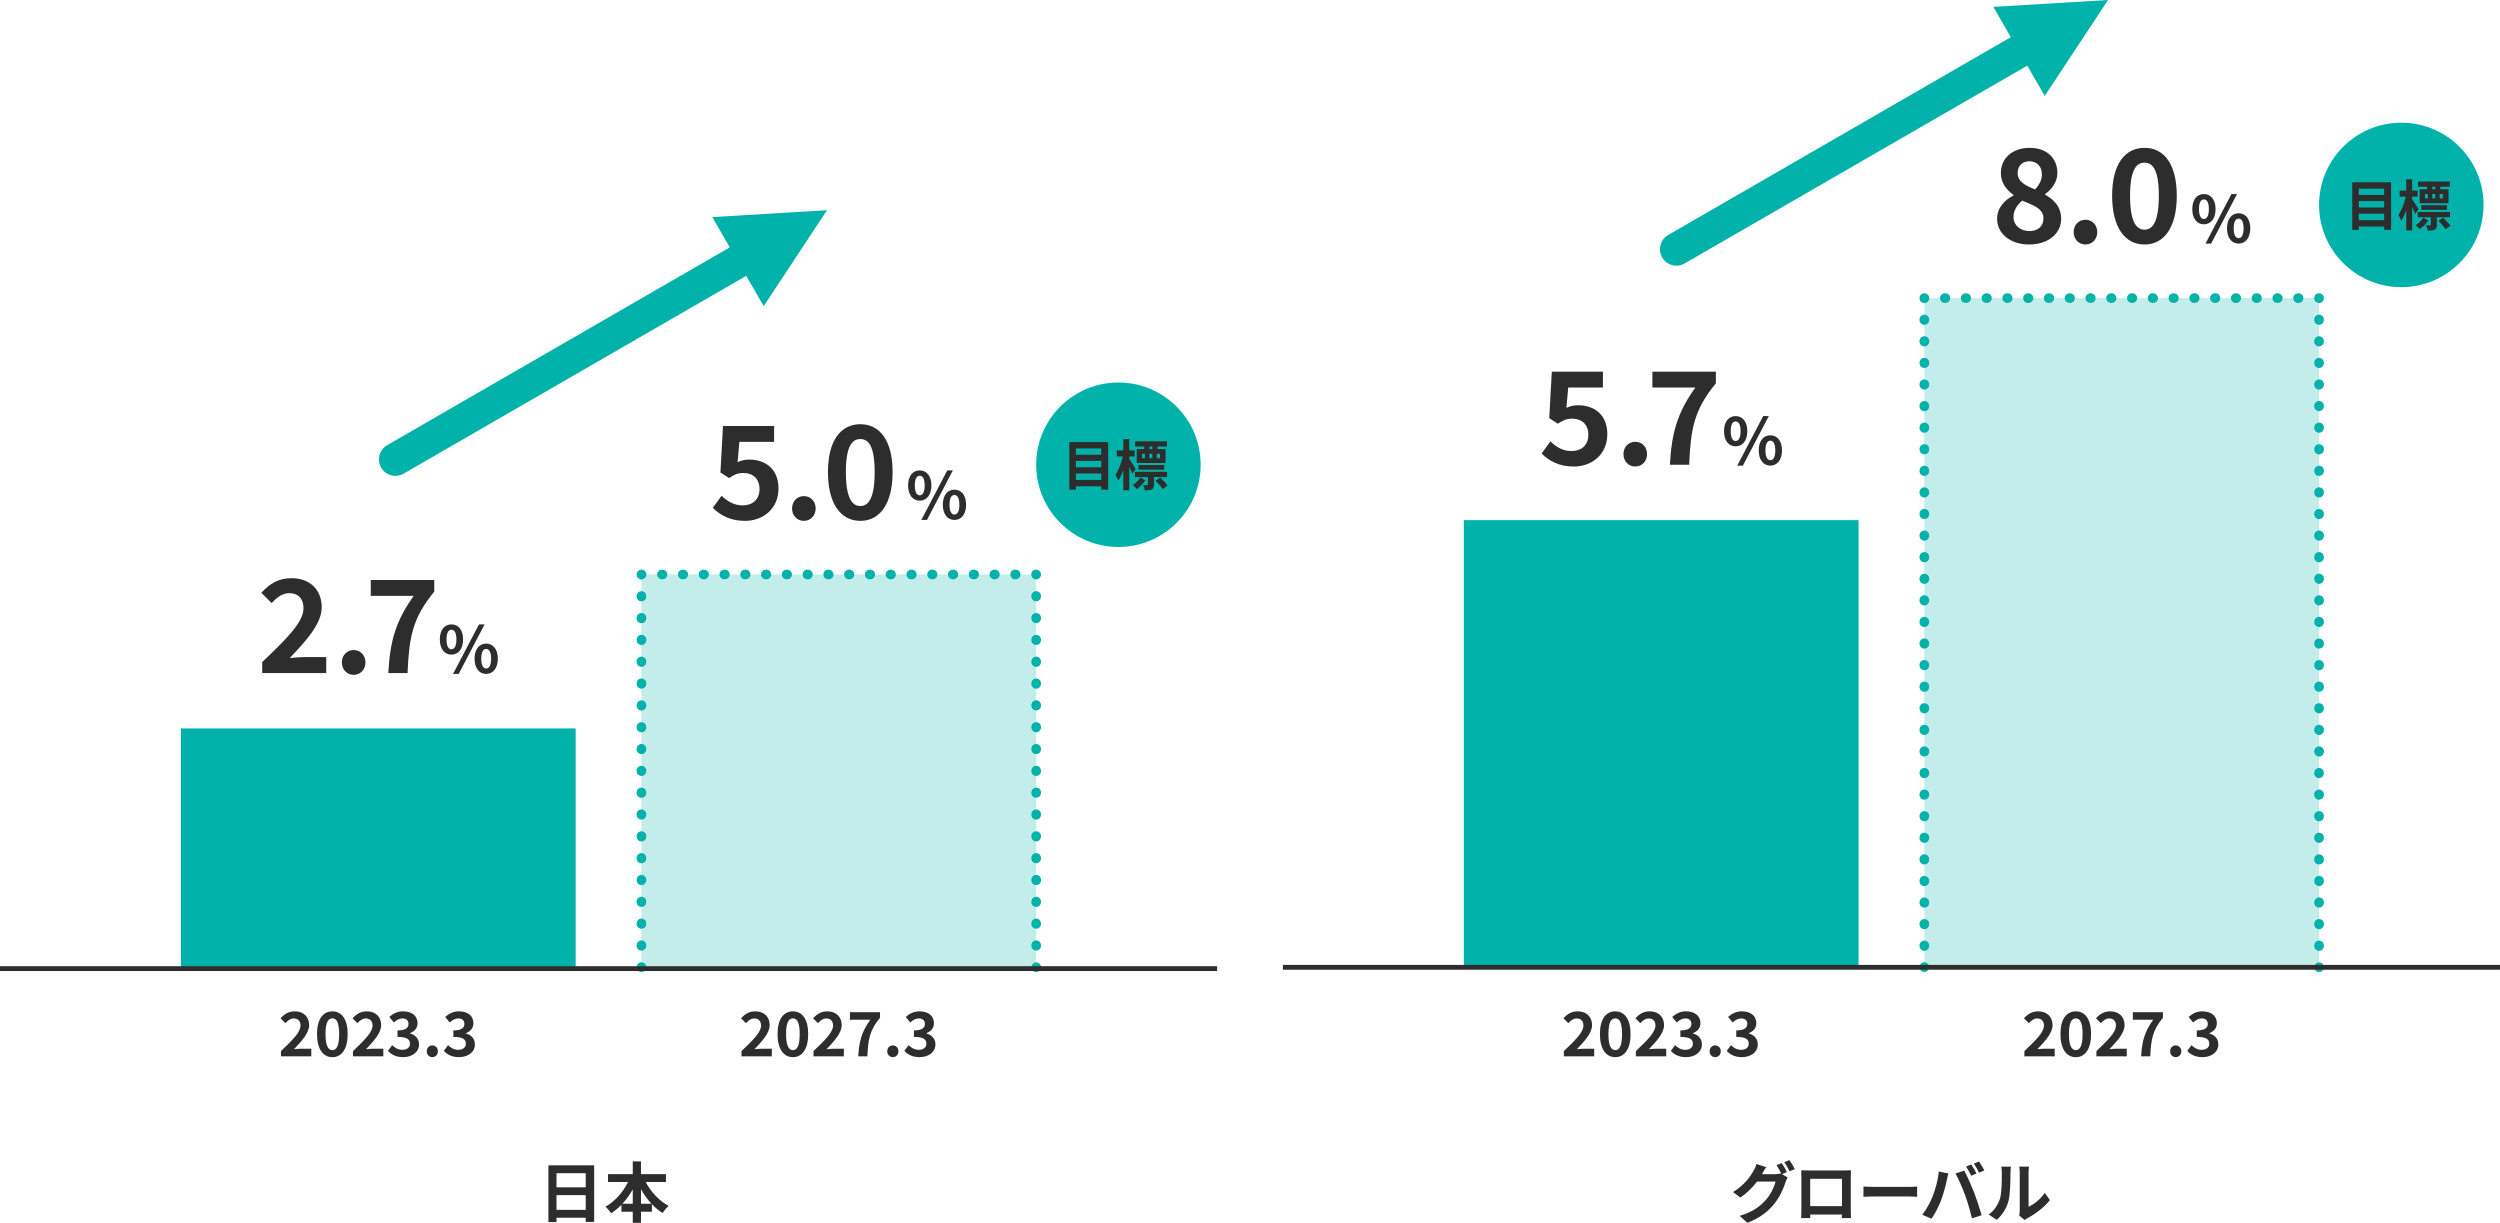 <?xml version="1.0" encoding="UTF-8"?><svg id="b" xmlns="http://www.w3.org/2000/svg" viewBox="0 0 736 360"><defs><style>.c{fill:none;}.d{fill:#00b2a9;}.e{fill:#c3edeb;}.f{fill:#2d2d2d;}</style></defs><path class="f" d="m526.067,345.061l-1.434.601,1.647,1.008c-.213.368-.484.911-.638,1.395-.524,1.725-1.628,4.302-3.392,6.452-1.841,2.267-4.166,4.031-7.808,5.484l-2.286-2.054c3.952-1.182,6.103-2.868,7.808-4.805,1.318-1.492,2.441-3.837,2.752-5.271h-5.445c-1.298,1.686-2.984,3.391-4.902,4.69l-2.17-1.628c3.392-2.054,5.096-4.573,6.046-6.239.291-.465.697-1.356.872-2.015l2.848.93c-.465.678-.968,1.55-1.182,1.976-.019.039-.038.059-.058.097h3.875c.601,0,1.26-.097,1.686-.232l.136.077c-.388-.775-.93-1.802-1.415-2.5l1.531-.62c.485.697,1.182,1.938,1.531,2.655Zm2.325-.891l-1.531.659c-.407-.814-1.027-1.938-1.569-2.674l1.53-.62c.505.717,1.221,1.957,1.57,2.635Z"/><path class="f" d="m532.34,344.576h10.656c.485,0,1.221,0,1.919-.039-.039.582-.039,1.298-.039,1.88v9.494c0,.755.039,2.616.039,2.693h-2.674c0-.038.02-.484.02-1.046h-9.34c.02.543.02.988.02,1.046h-2.674c0-.097.058-1.783.058-2.712v-9.475c0-.543,0-1.337-.039-1.88.794.02,1.531.039,2.055.039Zm.58,10.502h9.359v-8.041h-9.359v8.041Z"/><path class="f" d="m551.727,349.42h10.405c.91,0,1.763-.077,2.266-.116v3.042c-.465-.02-1.453-.097-2.266-.097h-10.405c-1.104,0-2.403.039-3.12.097v-3.042c.697.059,2.113.116,3.12.116Z"/><path class="f" d="m570.786,344.886l2.829.582c-.174.562-.388,1.511-.465,1.938-.272,1.356-.969,4.03-1.647,5.832-.697,1.88-1.842,4.088-2.868,5.541l-2.713-1.143c1.221-1.589,2.364-3.681,3.023-5.386.872-2.17,1.608-4.902,1.841-7.363Zm4.921.582l2.577-.833c.794,1.492,2.131,4.476,2.868,6.355.679,1.744,1.705,4.844,2.247,6.763l-2.867.93c-.543-2.306-1.24-4.747-2.016-6.839-.736-2.034-1.995-4.902-2.81-6.375Zm6.163,0l-1.551.678c-.407-.794-.988-1.957-1.511-2.694l1.531-.639c.484.716,1.162,1.938,1.531,2.655Zm2.324-.891l-1.55.658c-.388-.794-1.027-1.938-1.55-2.655l1.531-.64c.504.736,1.22,1.957,1.569,2.636Z"/><path class="f" d="m588.778,352.927c.543-1.666.562-5.328.562-7.673,0-.775-.058-1.298-.174-1.783h2.848c-.019.097-.135.949-.135,1.763,0,2.286-.059,6.375-.582,8.332-.582,2.189-1.803,4.088-3.45,5.561l-2.363-1.569c1.705-1.201,2.751-2.984,3.293-4.631Zm5.833,3.488v-11.296c0-.872-.136-1.608-.156-1.667h2.888c-.02.059-.136.814-.136,1.686v10.134c1.57-.678,3.487-2.209,4.785-4.088l1.493,2.131c-1.609,2.092-4.399,4.185-6.569,5.29-.427.233-.658.426-.833.582l-1.628-1.337c.078-.368.156-.911.156-1.434Z"/><path class="f" d="m174.917,343.065v16.664h-2.48v-1.221h-8.603v1.26h-2.383v-16.703h13.466Zm-11.083,2.325v4.166h8.603v-4.166h-8.603Zm8.603,10.792v-4.34h-8.603v4.34h8.603Z"/><path class="f" d="m190.101,347.987c1.511,2.906,3.991,5.58,6.762,7.033-.582.465-1.376,1.434-1.783,2.093-1.124-.698-2.189-1.57-3.159-2.597v2.209h-3.215v3.275h-2.422v-3.275h-3.332v-2.034c-.93.969-1.958,1.802-3.023,2.48-.408-.582-1.143-1.472-1.686-1.918,2.732-1.492,5.173-4.282,6.665-7.266h-5.91v-2.325h7.286v-3.74h2.422v3.74h7.344v2.325h-5.949Zm-3.817,6.394v-4.224c-.872,1.55-1.9,2.984-3.043,4.224h3.043Zm5.503,0c-1.163-1.24-2.209-2.693-3.081-4.262v4.262h3.081Z"/><rect class="c" x="0" width="736" height="360"/><path class="d" d="m620.612,0l-33.774,2.027,5.145,8.911-100.874,58.24c-2.316,1.337-3.109,4.298-1.772,6.614.896,1.553,2.524,2.422,4.198,2.422.822,0,1.654-.209,2.416-.649l100.874-58.24,5.145,8.911,18.643-28.236Z"/><path class="d" d="m243.474,61.884l-33.774,2.027,5.145,8.911-100.874,58.24c-2.316,1.337-3.109,4.298-1.772,6.614.896,1.553,2.524,2.422,4.198,2.422.822,0,1.654-.209,2.416-.649l100.874-58.24,5.145,8.911,18.643-28.236Z"/><path class="f" d="m453.855,133.514l2.583-3.571c1.596,1.558,3.572,2.85,6.193,2.85,2.925,0,4.977-1.71,4.977-4.787,0-3.04-1.899-4.75-4.749-4.75-1.672,0-2.584.418-4.217,1.482l-2.546-1.634.76-13.678h15.046v4.673h-10.221l-.532,5.965c1.14-.493,2.09-.76,3.381-.76,4.711,0,8.663,2.66,8.663,8.511,0,6.041-4.635,9.537-9.841,9.537-4.445,0-7.409-1.748-9.499-3.838Z"/><path class="f" d="m477.947,133.704c0-2.09,1.481-3.647,3.458-3.647,2.014,0,3.495,1.558,3.495,3.647,0,2.052-1.481,3.647-3.495,3.647-1.976,0-3.458-1.596-3.458-3.647Z"/><path class="f" d="m499.11,114.099h-12.652v-4.673h18.693v3.419c-6.383,7.789-7.409,13.298-7.865,23.975h-5.661c.494-9.461,2.242-15.426,7.485-22.721Z"/><path class="f" d="m507.548,126.922c0-2.812,1.406-4.427,3.419-4.427s3.438,1.615,3.438,4.427c0,2.83-1.425,4.483-3.438,4.483s-3.419-1.653-3.419-4.483Zm4.882,0c0-2.07-.646-2.85-1.463-2.85s-1.444.779-1.444,2.85.627,2.906,1.444,2.906,1.463-.836,1.463-2.906Zm6.649-4.427h1.653l-7.637,14.59h-1.653l7.637-14.59Zm-1.311,10.106c0-2.83,1.425-4.445,3.419-4.445s3.438,1.615,3.438,4.445c0,2.812-1.444,4.483-3.438,4.483s-3.419-1.672-3.419-4.483Zm4.882,0c0-2.07-.646-2.868-1.462-2.868s-1.444.798-1.444,2.868.627,2.888,1.444,2.888,1.462-.816,1.462-2.888Z"/><path class="f" d="m587.951,64.46c0-3.381,2.242-5.547,4.825-6.915v-.151c-2.127-1.558-3.723-3.571-3.723-6.459,0-4.521,3.609-7.409,8.473-7.409,4.977,0,8.169,2.964,8.169,7.447,0,2.697-1.824,4.9-3.61,6.154v.19c2.546,1.443,4.711,3.457,4.711,7.143,0,4.256-3.761,7.523-9.46,7.523-5.357,0-9.385-3.116-9.385-7.523Zm13.64-.189c0-2.736-2.622-3.724-6.231-5.205-1.482,1.178-2.584,2.85-2.584,4.787,0,2.545,2.09,4.179,4.711,4.179,2.394,0,4.104-1.329,4.104-3.761Zm-.456-12.918c0-2.28-1.368-3.876-3.723-3.876-1.9,0-3.42,1.216-3.42,3.458,0,2.507,2.204,3.686,5.129,4.825,1.292-1.368,2.014-2.85,2.014-4.407Z"/><path class="f" d="m610.485,68.336c0-2.09,1.481-3.647,3.458-3.647,2.014,0,3.495,1.558,3.495,3.647,0,2.052-1.481,3.647-3.495,3.647-1.976,0-3.458-1.596-3.458-3.647Z"/><path class="f" d="m621.809,57.621c0-9.271,3.761-14.096,9.537-14.096s9.499,4.863,9.499,14.096c0,9.309-3.724,14.362-9.499,14.362s-9.537-5.054-9.537-14.362Zm13.754,0c0-7.599-1.786-9.727-4.217-9.727s-4.255,2.128-4.255,9.727c0,7.637,1.824,9.992,4.255,9.992s4.217-2.355,4.217-9.992Z"/><path class="f" d="m645.407,61.554c0-2.812,1.406-4.427,3.419-4.427s3.438,1.615,3.438,4.427c0,2.83-1.425,4.483-3.438,4.483s-3.419-1.653-3.419-4.483Zm4.882,0c0-2.07-.646-2.85-1.463-2.85s-1.444.779-1.444,2.85.627,2.906,1.444,2.906,1.463-.836,1.463-2.906Zm6.649-4.427h1.653l-7.637,14.59h-1.653l7.637-14.59Zm-1.311,10.106c0-2.83,1.425-4.445,3.419-4.445s3.438,1.615,3.438,4.445c0,2.812-1.444,4.483-3.438,4.483s-3.419-1.672-3.419-4.483Zm4.882,0c0-2.07-.646-2.868-1.462-2.868s-1.444.798-1.444,2.868.627,2.888,1.444,2.888,1.462-.816,1.462-2.888Z"/><rect class="d" x="430.947" y="153.127" width="116.211" height="131.969"/><rect class="e" x="566.526" y="87.759" width="116.211" height="197.017"/><path class="d" d="m566.526,286.154c-.783,0-1.417-.596-1.417-1.379v-.076c0-.783.635-1.417,1.417-1.417s1.417.634,1.417,1.417-.635,1.455-1.417,1.455Z"/><path class="d" d="m566.526,279.916c-.783,0-1.417-.634-1.417-1.417v-.155c0-.783.635-1.417,1.417-1.417s1.417.634,1.417,1.417v.155c0,.783-.635,1.417-1.417,1.417Zm0-6.355c-.783,0-1.417-.634-1.417-1.417v-.155c0-.783.635-1.417,1.417-1.417s1.417.634,1.417,1.417v.155c0,.783-.635,1.417-1.417,1.417Zm0-6.355c-.783,0-1.417-.634-1.417-1.417v-.155c0-.783.635-1.417,1.417-1.417s1.417.634,1.417,1.417v.155c0,.783-.635,1.417-1.417,1.417Zm0-6.355c-.783,0-1.417-.634-1.417-1.417v-.155c0-.783.635-1.417,1.417-1.417s1.417.634,1.417,1.417v.155c0,.783-.635,1.417-1.417,1.417Zm0-6.355c-.783,0-1.417-.634-1.417-1.417v-.155c0-.783.635-1.417,1.417-1.417s1.417.634,1.417,1.417v.155c0,.783-.635,1.417-1.417,1.417Zm0-6.355c-.783,0-1.417-.634-1.417-1.417v-.155c0-.783.635-1.417,1.417-1.417s1.417.634,1.417,1.417v.155c0,.783-.635,1.417-1.417,1.417Zm0-6.355c-.783,0-1.417-.634-1.417-1.417v-.155c0-.783.635-1.417,1.417-1.417s1.417.634,1.417,1.417v.155c0,.783-.635,1.417-1.417,1.417Zm0-6.355c-.783,0-1.417-.634-1.417-1.417v-.155c0-.783.635-1.417,1.417-1.417s1.417.634,1.417,1.417v.155c0,.783-.635,1.417-1.417,1.417Zm0-6.355c-.783,0-1.417-.634-1.417-1.417v-.154c0-.783.635-1.417,1.417-1.417s1.417.634,1.417,1.417v.154c0,.783-.635,1.417-1.417,1.417Zm0-6.355c-.783,0-1.417-.634-1.417-1.417v-.154c0-.783.635-1.417,1.417-1.417s1.417.634,1.417,1.417v.154c0,.783-.635,1.417-1.417,1.417Zm0-6.355c-.783,0-1.417-.634-1.417-1.417v-.154c0-.783.635-1.417,1.417-1.417s1.417.634,1.417,1.417v.154c0,.783-.635,1.417-1.417,1.417Zm0-6.355c-.783,0-1.417-.634-1.417-1.417v-.154c0-.783.635-1.417,1.417-1.417s1.417.634,1.417,1.417v.154c0,.783-.635,1.417-1.417,1.417Zm0-6.355c-.783,0-1.417-.634-1.417-1.417v-.154c0-.783.635-1.417,1.417-1.417s1.417.634,1.417,1.417v.154c0,.783-.635,1.417-1.417,1.417Zm0-6.355c-.783,0-1.417-.634-1.417-1.417v-.154c0-.783.635-1.417,1.417-1.417s1.417.634,1.417,1.417v.154c0,.783-.635,1.417-1.417,1.417Zm0-6.355c-.783,0-1.417-.634-1.417-1.417v-.154c0-.783.635-1.417,1.417-1.417s1.417.634,1.417,1.417v.154c0,.783-.635,1.417-1.417,1.417Zm0-6.355c-.783,0-1.417-.634-1.417-1.417v-.154c0-.783.635-1.417,1.417-1.417s1.417.634,1.417,1.417v.154c0,.783-.635,1.417-1.417,1.417Zm0-6.355c-.783,0-1.417-.634-1.417-1.417v-.154c0-.783.635-1.417,1.417-1.417s1.417.634,1.417,1.417v.154c0,.783-.635,1.417-1.417,1.417Zm0-6.354c-.783,0-1.417-.634-1.417-1.417v-.155c0-.783.635-1.417,1.417-1.417s1.417.634,1.417,1.417v.155c0,.783-.635,1.417-1.417,1.417Zm0-6.355c-.783,0-1.417-.634-1.417-1.417v-.155c0-.783.635-1.417,1.417-1.417s1.417.634,1.417,1.417v.155c0,.783-.635,1.417-1.417,1.417Zm0-6.355c-.783,0-1.417-.634-1.417-1.417v-.155c0-.783.635-1.417,1.417-1.417s1.417.634,1.417,1.417v.155c0,.783-.635,1.417-1.417,1.417Zm0-6.355c-.783,0-1.417-.634-1.417-1.417v-.155c0-.783.635-1.417,1.417-1.417s1.417.634,1.417,1.417v.155c0,.783-.635,1.417-1.417,1.417Zm0-6.355c-.783,0-1.417-.634-1.417-1.417v-.155c0-.783.635-1.417,1.417-1.417s1.417.634,1.417,1.417v.155c0,.783-.635,1.417-1.417,1.417Zm0-6.355c-.783,0-1.417-.634-1.417-1.417v-.155c0-.783.635-1.417,1.417-1.417s1.417.634,1.417,1.417v.155c0,.783-.635,1.417-1.417,1.417Zm0-6.355c-.783,0-1.417-.634-1.417-1.417v-.155c0-.783.635-1.417,1.417-1.417s1.417.634,1.417,1.417v.155c0,.783-.635,1.417-1.417,1.417Zm0-6.355c-.783,0-1.417-.634-1.417-1.417v-.155c0-.783.635-1.417,1.417-1.417s1.417.634,1.417,1.417v.155c0,.783-.635,1.417-1.417,1.417Zm0-6.355c-.783,0-1.417-.634-1.417-1.417v-.155c0-.783.635-1.417,1.417-1.417s1.417.634,1.417,1.417v.155c0,.783-.635,1.417-1.417,1.417Zm0-6.355c-.783,0-1.417-.634-1.417-1.417v-.155c0-.783.635-1.417,1.417-1.417s1.417.634,1.417,1.417v.155c0,.783-.635,1.417-1.417,1.417Zm0-6.355c-.783,0-1.417-.634-1.417-1.417v-.155c0-.783.635-1.417,1.417-1.417s1.417.634,1.417,1.417v.155c0,.783-.635,1.417-1.417,1.417Zm0-6.355c-.783,0-1.417-.634-1.417-1.417v-.155c0-.783.635-1.417,1.417-1.417s1.417.634,1.417,1.417v.155c0,.783-.635,1.417-1.417,1.417Zm0-6.355c-.783,0-1.417-.634-1.417-1.417v-.155c0-.783.635-1.417,1.417-1.417s1.417.634,1.417,1.417v.155c0,.783-.635,1.417-1.417,1.417Z"/><path class="d" d="m566.526,89.214c-.783,0-1.417-.596-1.417-1.379v-.076c0-.783.635-1.417,1.417-1.417s1.456.634,1.456,1.417c0,.595-.345,1.104-.854,1.314-.183.09-.386.141-.602.141Z"/><path class="d" d="m676.693,89.176h-.149c-.783,0-1.417-.634-1.417-1.417s.635-1.417,1.417-1.417h.149c.783,0,1.417.634,1.417,1.417s-.635,1.417-1.417,1.417Zm-6.116,0h-.149c-.783,0-1.417-.634-1.417-1.417s.635-1.417,1.417-1.417h.149c.783,0,1.417.634,1.417,1.417s-.635,1.417-1.417,1.417Zm-6.116,0h-.149c-.783,0-1.417-.634-1.417-1.417s.635-1.417,1.417-1.417h.149c.783,0,1.417.634,1.417,1.417s-.635,1.417-1.417,1.417Zm-6.116,0h-.149c-.783,0-1.417-.634-1.417-1.417s.635-1.417,1.417-1.417h.149c.783,0,1.417.634,1.417,1.417s-.635,1.417-1.417,1.417Zm-6.116,0h-.149c-.783,0-1.417-.634-1.417-1.417s.635-1.417,1.417-1.417h.149c.783,0,1.417.634,1.417,1.417s-.635,1.417-1.417,1.417Zm-6.116,0h-.149c-.783,0-1.417-.634-1.417-1.417s.635-1.417,1.417-1.417h.149c.783,0,1.417.634,1.417,1.417s-.635,1.417-1.417,1.417Zm-6.116,0h-.149c-.783,0-1.417-.634-1.417-1.417s.635-1.417,1.417-1.417h.149c.783,0,1.417.634,1.417,1.417s-.635,1.417-1.417,1.417Zm-6.116,0h-.149c-.783,0-1.417-.634-1.417-1.417s.635-1.417,1.417-1.417h.149c.783,0,1.417.634,1.417,1.417s-.635,1.417-1.417,1.417Zm-6.116,0h-.149c-.783,0-1.417-.634-1.417-1.417s.635-1.417,1.417-1.417h.149c.783,0,1.417.634,1.417,1.417s-.635,1.417-1.417,1.417Zm-6.116,0h-.149c-.783,0-1.417-.634-1.417-1.417s.635-1.417,1.417-1.417h.149c.783,0,1.417.634,1.417,1.417s-.635,1.417-1.417,1.417Zm-6.116,0h-.149c-.783,0-1.417-.634-1.417-1.417s.635-1.417,1.417-1.417h.149c.783,0,1.417.634,1.417,1.417s-.635,1.417-1.417,1.417Zm-6.116,0h-.149c-.783,0-1.417-.634-1.417-1.417s.635-1.417,1.417-1.417h.149c.783,0,1.417.634,1.417,1.417s-.635,1.417-1.417,1.417Zm-6.116,0h-.149c-.783,0-1.417-.634-1.417-1.417s.635-1.417,1.417-1.417h.149c.783,0,1.417.634,1.417,1.417s-.635,1.417-1.417,1.417Zm-6.116,0h-.149c-.783,0-1.417-.634-1.417-1.417s.635-1.417,1.417-1.417h.149c.783,0,1.417.634,1.417,1.417s-.635,1.417-1.417,1.417Zm-6.116,0h-.149c-.783,0-1.417-.634-1.417-1.417s.635-1.417,1.417-1.417h.149c.783,0,1.417.634,1.417,1.417s-.635,1.417-1.417,1.417Zm-6.116,0h-.149c-.783,0-1.417-.634-1.417-1.417s.635-1.417,1.417-1.417h.149c.783,0,1.417.634,1.417,1.417s-.635,1.417-1.417,1.417Zm-6.116,0h-.149c-.783,0-1.417-.634-1.417-1.417s.635-1.417,1.417-1.417h.149c.783,0,1.417.634,1.417,1.417s-.635,1.417-1.417,1.417Zm-6.116,0h-.149c-.783,0-1.417-.634-1.417-1.417s.635-1.417,1.417-1.417h.149c.783,0,1.417.634,1.417,1.417s-.635,1.417-1.417,1.417Z"/><path class="d" d="m682.736,89.214c-.593,0-1.101-.342-1.312-.849-.091-.184-.143-.39-.143-.606,0-.783.596-1.417,1.379-1.417h.077c.783,0,1.417.634,1.417,1.417s-.635,1.455-1.417,1.455Z"/><path class="d" d="m682.736,279.916c-.783,0-1.417-.634-1.417-1.417v-.155c0-.783.635-1.417,1.417-1.417s1.417.634,1.417,1.417v.155c0,.783-.635,1.417-1.417,1.417Zm0-6.355c-.783,0-1.417-.634-1.417-1.417v-.155c0-.783.635-1.417,1.417-1.417s1.417.634,1.417,1.417v.155c0,.783-.635,1.417-1.417,1.417Zm0-6.355c-.783,0-1.417-.634-1.417-1.417v-.155c0-.783.635-1.417,1.417-1.417s1.417.634,1.417,1.417v.155c0,.783-.635,1.417-1.417,1.417Zm0-6.355c-.783,0-1.417-.634-1.417-1.417v-.155c0-.783.635-1.417,1.417-1.417s1.417.634,1.417,1.417v.155c0,.783-.635,1.417-1.417,1.417Zm0-6.355c-.783,0-1.417-.634-1.417-1.417v-.155c0-.783.635-1.417,1.417-1.417s1.417.634,1.417,1.417v.155c0,.783-.635,1.417-1.417,1.417Zm0-6.355c-.783,0-1.417-.634-1.417-1.417v-.155c0-.783.635-1.417,1.417-1.417s1.417.634,1.417,1.417v.155c0,.783-.635,1.417-1.417,1.417Zm0-6.355c-.783,0-1.417-.634-1.417-1.417v-.155c0-.783.635-1.417,1.417-1.417s1.417.634,1.417,1.417v.155c0,.783-.635,1.417-1.417,1.417Zm0-6.355c-.783,0-1.417-.634-1.417-1.417v-.155c0-.783.635-1.417,1.417-1.417s1.417.634,1.417,1.417v.155c0,.783-.635,1.417-1.417,1.417Zm0-6.355c-.783,0-1.417-.634-1.417-1.417v-.155c0-.783.635-1.417,1.417-1.417s1.417.634,1.417,1.417v.155c0,.783-.635,1.417-1.417,1.417Zm0-6.355c-.783,0-1.417-.634-1.417-1.417v-.155c0-.783.635-1.417,1.417-1.417s1.417.634,1.417,1.417v.155c0,.783-.635,1.417-1.417,1.417Zm0-6.355c-.783,0-1.417-.634-1.417-1.417v-.155c0-.783.635-1.417,1.417-1.417s1.417.634,1.417,1.417v.155c0,.783-.635,1.417-1.417,1.417Zm0-6.355c-.783,0-1.417-.634-1.417-1.417v-.155c0-.783.635-1.417,1.417-1.417s1.417.634,1.417,1.417v.155c0,.783-.635,1.417-1.417,1.417Zm0-6.355c-.783,0-1.417-.634-1.417-1.417v-.155c0-.783.635-1.417,1.417-1.417s1.417.634,1.417,1.417v.155c0,.783-.635,1.417-1.417,1.417Zm0-6.355c-.783,0-1.417-.634-1.417-1.417v-.154c0-.783.635-1.417,1.417-1.417s1.417.634,1.417,1.417v.154c0,.783-.635,1.417-1.417,1.417Zm0-6.355c-.783,0-1.417-.634-1.417-1.417v-.154c0-.783.635-1.417,1.417-1.417s1.417.634,1.417,1.417v.154c0,.783-.635,1.417-1.417,1.417Zm0-6.355c-.783,0-1.417-.634-1.417-1.417v-.154c0-.783.635-1.417,1.417-1.417s1.417.634,1.417,1.417v.154c0,.783-.635,1.417-1.417,1.417Zm0-6.355c-.783,0-1.417-.634-1.417-1.417v-.154c0-.783.635-1.417,1.417-1.417s1.417.634,1.417,1.417v.154c0,.783-.635,1.417-1.417,1.417Zm0-6.355c-.783,0-1.417-.634-1.417-1.417v-.154c0-.783.635-1.417,1.417-1.417s1.417.634,1.417,1.417v.154c0,.783-.635,1.417-1.417,1.417Zm0-6.355c-.783,0-1.417-.634-1.417-1.417v-.154c0-.783.635-1.417,1.417-1.417s1.417.634,1.417,1.417v.154c0,.783-.635,1.417-1.417,1.417Zm0-6.355c-.783,0-1.417-.634-1.417-1.417v-.154c0-.783.635-1.417,1.417-1.417s1.417.634,1.417,1.417v.154c0,.783-.635,1.417-1.417,1.417Zm0-6.355c-.783,0-1.417-.634-1.417-1.417v-.154c0-.783.635-1.417,1.417-1.417s1.417.634,1.417,1.417v.154c0,.783-.635,1.417-1.417,1.417Zm0-6.355c-.783,0-1.417-.634-1.417-1.417v-.154c0-.783.635-1.417,1.417-1.417s1.417.634,1.417,1.417v.154c0,.783-.635,1.417-1.417,1.417Zm0-6.354c-.783,0-1.417-.634-1.417-1.417v-.155c0-.783.635-1.417,1.417-1.417s1.417.634,1.417,1.417v.155c0,.783-.635,1.417-1.417,1.417Zm0-6.355c-.783,0-1.417-.634-1.417-1.417v-.155c0-.783.635-1.417,1.417-1.417s1.417.634,1.417,1.417v.155c0,.783-.635,1.417-1.417,1.417Zm0-6.355c-.783,0-1.417-.634-1.417-1.417v-.155c0-.783.635-1.417,1.417-1.417s1.417.634,1.417,1.417v.155c0,.783-.635,1.417-1.417,1.417Zm0-6.355c-.783,0-1.417-.634-1.417-1.417v-.155c0-.783.635-1.417,1.417-1.417s1.417.634,1.417,1.417v.155c0,.783-.635,1.417-1.417,1.417Zm0-6.355c-.783,0-1.417-.634-1.417-1.417v-.155c0-.783.635-1.417,1.417-1.417s1.417.634,1.417,1.417v.155c0,.783-.635,1.417-1.417,1.417Zm0-6.355c-.783,0-1.417-.634-1.417-1.417v-.155c0-.783.635-1.417,1.417-1.417s1.417.634,1.417,1.417v.155c0,.783-.635,1.417-1.417,1.417Zm0-6.355c-.783,0-1.417-.634-1.417-1.417v-.155c0-.783.635-1.417,1.417-1.417s1.417.634,1.417,1.417v.155c0,.783-.635,1.417-1.417,1.417Zm0-6.355c-.783,0-1.417-.634-1.417-1.417v-.155c0-.783.635-1.417,1.417-1.417s1.417.634,1.417,1.417v.155c0,.783-.635,1.417-1.417,1.417Z"/><path class="d" d="m682.736,286.192c-.783,0-1.417-.634-1.417-1.417s.635-1.455,1.417-1.455,1.417.596,1.417,1.379v.076c0,.783-.635,1.417-1.417,1.417Z"/><rect class="f" x="377.683" y="284.066" width="358.316" height="1.418"/><path class="f" d="m218.292,309.445c3.475-3.313,5.762-5.582,5.762-7.509,0-1.314-.72-2.106-1.999-2.106-.972,0-1.764.648-2.448,1.387l-1.44-1.44c1.224-1.314,2.413-2.035,4.231-2.035,2.521,0,4.195,1.603,4.195,4.052,0,2.269-2.088,4.609-4.465,7.094.666-.071,1.548-.144,2.179-.144h2.917v2.232h-8.931v-1.53Z"/><path class="f" d="m228.911,304.422c0-4.394,1.783-6.681,4.52-6.681s4.501,2.305,4.501,6.681c0,4.411-1.765,6.806-4.501,6.806s-4.52-2.395-4.52-6.806Zm6.518,0c0-3.602-.846-4.609-1.999-4.609s-2.017,1.008-2.017,4.609.864,4.735,2.017,4.735,1.999-1.116,1.999-4.735Z"/><path class="f" d="m239.496,309.445c3.475-3.313,5.762-5.582,5.762-7.509,0-1.314-.72-2.106-1.999-2.106-.973,0-1.765.648-2.449,1.387l-1.44-1.44c1.225-1.314,2.413-2.035,4.231-2.035,2.521,0,4.195,1.603,4.195,4.052,0,2.269-2.089,4.609-4.465,7.094.666-.071,1.548-.144,2.179-.144h2.917v2.232h-8.931v-1.53Z"/><path class="f" d="m256.22,300.208h-5.996v-2.214h8.858v1.62c-3.025,3.691-3.511,6.302-3.727,11.361h-2.683c.234-4.483,1.062-7.311,3.547-10.768Z"/><path class="f" d="m261.203,309.499c0-.99.702-1.729,1.639-1.729.954,0,1.656.738,1.656,1.729,0,.973-.702,1.729-1.656,1.729-.937,0-1.639-.756-1.639-1.729Z"/><path class="f" d="m266.243,309.373l1.242-1.675c.792.774,1.765,1.369,2.971,1.369,1.351,0,2.269-.648,2.269-1.765,0-1.261-.774-2.035-3.673-2.035v-1.908c2.449,0,3.241-.811,3.241-1.927,0-1.008-.648-1.603-1.783-1.603-.954,0-1.729.45-2.521,1.188l-1.351-1.62c1.152-1.009,2.431-1.657,3.997-1.657,2.575,0,4.321,1.261,4.321,3.493,0,1.404-.828,2.377-2.214,2.936v.09c1.494.396,2.646,1.494,2.646,3.205,0,2.376-2.143,3.763-4.681,3.763-2.107,0-3.529-.792-4.465-1.854Z"/><path class="f" d="m595.976,309.445c3.475-3.313,5.762-5.582,5.762-7.509,0-1.314-.72-2.106-1.999-2.106-.972,0-1.764.648-2.448,1.387l-1.44-1.44c1.224-1.314,2.413-2.035,4.231-2.035,2.521,0,4.195,1.603,4.195,4.052,0,2.269-2.088,4.609-4.465,7.094.666-.071,1.548-.144,2.179-.144h2.917v2.232h-8.931v-1.53Z"/><path class="f" d="m606.595,304.422c0-4.394,1.783-6.681,4.52-6.681s4.501,2.305,4.501,6.681c0,4.411-1.765,6.806-4.501,6.806s-4.52-2.395-4.52-6.806Zm6.518,0c0-3.602-.846-4.609-1.999-4.609s-2.017,1.008-2.017,4.609.864,4.735,2.017,4.735,1.999-1.116,1.999-4.735Z"/><path class="f" d="m617.179,309.445c3.475-3.313,5.762-5.582,5.762-7.509,0-1.314-.72-2.106-1.999-2.106-.973,0-1.765.648-2.449,1.387l-1.44-1.44c1.225-1.314,2.413-2.035,4.231-2.035,2.521,0,4.195,1.603,4.195,4.052,0,2.269-2.089,4.609-4.465,7.094.666-.071,1.548-.144,2.179-.144h2.917v2.232h-8.931v-1.53Z"/><path class="f" d="m633.903,300.208h-5.996v-2.214h8.858v1.62c-3.025,3.691-3.511,6.302-3.727,11.361h-2.683c.234-4.483,1.062-7.311,3.547-10.768Z"/><path class="f" d="m638.887,309.499c0-.99.702-1.729,1.639-1.729.954,0,1.656.738,1.656,1.729,0,.973-.702,1.729-1.656,1.729-.937,0-1.639-.756-1.639-1.729Z"/><path class="f" d="m643.927,309.373l1.242-1.675c.792.774,1.765,1.369,2.971,1.369,1.351,0,2.269-.648,2.269-1.765,0-1.261-.774-2.035-3.673-2.035v-1.908c2.449,0,3.241-.811,3.241-1.927,0-1.008-.648-1.603-1.783-1.603-.954,0-1.729.45-2.521,1.188l-1.351-1.62c1.152-1.009,2.431-1.657,3.997-1.657,2.575,0,4.321,1.261,4.321,3.493,0,1.404-.828,2.377-2.214,2.936v.09c1.494.396,2.646,1.494,2.646,3.205,0,2.376-2.143,3.763-4.681,3.763-2.107,0-3.529-.792-4.465-1.854Z"/><path class="f" d="m82.713,309.445c3.475-3.313,5.762-5.582,5.762-7.509,0-1.314-.72-2.106-1.999-2.106-.972,0-1.764.648-2.448,1.387l-1.44-1.44c1.224-1.314,2.413-2.035,4.231-2.035,2.521,0,4.195,1.603,4.195,4.052,0,2.269-2.088,4.609-4.465,7.094.666-.071,1.548-.144,2.179-.144h2.917v2.232h-8.931v-1.53Z"/><path class="f" d="m93.332,304.422c0-4.394,1.783-6.681,4.52-6.681s4.501,2.305,4.501,6.681c0,4.411-1.765,6.806-4.501,6.806s-4.52-2.395-4.52-6.806Zm6.518,0c0-3.602-.846-4.609-1.999-4.609s-2.017,1.008-2.017,4.609.864,4.735,2.017,4.735,1.999-1.116,1.999-4.735Z"/><path class="f" d="m103.916,309.445c3.475-3.313,5.762-5.582,5.762-7.509,0-1.314-.72-2.106-1.999-2.106-.973,0-1.765.648-2.449,1.387l-1.44-1.44c1.225-1.314,2.413-2.035,4.231-2.035,2.521,0,4.195,1.603,4.195,4.052,0,2.269-2.089,4.609-4.465,7.094.666-.071,1.548-.144,2.179-.144h2.917v2.232h-8.931v-1.53Z"/><path class="f" d="m114.212,309.373l1.242-1.675c.792.774,1.765,1.369,2.971,1.369,1.35,0,2.269-.648,2.269-1.765,0-1.261-.774-2.035-3.673-2.035v-1.908c2.449,0,3.241-.811,3.241-1.927,0-1.008-.648-1.603-1.783-1.603-.954,0-1.729.45-2.521,1.188l-1.351-1.62c1.152-1.009,2.431-1.657,3.997-1.657,2.575,0,4.321,1.261,4.321,3.493,0,1.404-.828,2.377-2.214,2.936v.09c1.494.396,2.646,1.494,2.646,3.205,0,2.376-2.143,3.763-4.681,3.763-2.107,0-3.529-.792-4.465-1.854Z"/><path class="f" d="m125.624,309.499c0-.99.702-1.729,1.639-1.729.954,0,1.656.738,1.656,1.729,0,.973-.702,1.729-1.656,1.729-.937,0-1.639-.756-1.639-1.729Z"/><path class="f" d="m130.664,309.373l1.242-1.675c.792.774,1.765,1.369,2.971,1.369,1.351,0,2.269-.648,2.269-1.765,0-1.261-.774-2.035-3.673-2.035v-1.908c2.449,0,3.241-.811,3.241-1.927,0-1.008-.648-1.603-1.783-1.603-.954,0-1.729.45-2.521,1.188l-1.351-1.62c1.152-1.009,2.431-1.657,3.997-1.657,2.575,0,4.321,1.261,4.321,3.493,0,1.404-.828,2.377-2.214,2.936v.09c1.494.396,2.646,1.494,2.646,3.205,0,2.376-2.143,3.763-4.681,3.763-2.107,0-3.529-.792-4.465-1.854Z"/><path class="f" d="m460.397,309.445c3.475-3.313,5.762-5.582,5.762-7.509,0-1.314-.72-2.106-1.999-2.106-.972,0-1.764.648-2.448,1.387l-1.44-1.44c1.225-1.314,2.413-2.035,4.231-2.035,2.521,0,4.195,1.603,4.195,4.052,0,2.269-2.089,4.609-4.466,7.094.666-.071,1.549-.144,2.179-.144h2.917v2.232h-8.931v-1.53Z"/><path class="f" d="m471.016,304.422c0-4.394,1.783-6.681,4.52-6.681s4.502,2.305,4.502,6.681c0,4.411-1.765,6.806-4.502,6.806s-4.52-2.395-4.52-6.806Zm6.519,0c0-3.602-.847-4.609-1.999-4.609s-2.017,1.008-2.017,4.609.864,4.735,2.017,4.735,1.999-1.116,1.999-4.735Z"/><path class="f" d="m481.601,309.445c3.475-3.313,5.762-5.582,5.762-7.509,0-1.314-.721-2.106-1.999-2.106-.973,0-1.765.648-2.449,1.387l-1.44-1.44c1.225-1.314,2.413-2.035,4.231-2.035,2.521,0,4.195,1.603,4.195,4.052,0,2.269-2.089,4.609-4.465,7.094.666-.071,1.548-.144,2.179-.144h2.917v2.232h-8.931v-1.53Z"/><path class="f" d="m491.897,309.373l1.242-1.675c.792.774,1.765,1.369,2.971,1.369,1.351,0,2.269-.648,2.269-1.765,0-1.261-.774-2.035-3.673-2.035v-1.908c2.448,0,3.241-.811,3.241-1.927,0-1.008-.648-1.603-1.783-1.603-.954,0-1.729.45-2.521,1.188l-1.351-1.62c1.152-1.009,2.431-1.657,3.997-1.657,2.575,0,4.321,1.261,4.321,3.493,0,1.404-.828,2.377-2.214,2.936v.09c1.494.396,2.646,1.494,2.646,3.205,0,2.376-2.143,3.763-4.682,3.763-2.106,0-3.529-.792-4.465-1.854Z"/><path class="f" d="m503.308,309.499c0-.99.702-1.729,1.639-1.729.954,0,1.656.738,1.656,1.729,0,.973-.702,1.729-1.656,1.729-.937,0-1.639-.756-1.639-1.729Z"/><path class="f" d="m508.348,309.373l1.242-1.675c.793.774,1.765,1.369,2.971,1.369,1.351,0,2.27-.648,2.27-1.765,0-1.261-.774-2.035-3.674-2.035v-1.908c2.449,0,3.241-.811,3.241-1.927,0-1.008-.648-1.603-1.782-1.603-.954,0-1.729.45-2.521,1.188l-1.351-1.62c1.152-1.009,2.431-1.657,3.997-1.657,2.574,0,4.321,1.261,4.321,3.493,0,1.404-.828,2.377-2.215,2.936v.09c1.494.396,2.646,1.494,2.646,3.205,0,2.376-2.143,3.763-4.681,3.763-2.107,0-3.529-.792-4.466-1.854Z"/><path class="f" d="m77.197,194.911c7.333-6.991,12.158-11.778,12.158-15.844,0-2.773-1.52-4.445-4.217-4.445-2.052,0-3.724,1.368-5.167,2.926l-3.04-3.04c2.583-2.773,5.091-4.293,8.929-4.293,5.319,0,8.853,3.382,8.853,8.549,0,4.787-4.408,9.727-9.423,14.97,1.406-.152,3.268-.304,4.597-.304h6.155v4.711h-18.845v-3.229Z"/><path class="f" d="m100.642,195.025c0-2.09,1.481-3.647,3.458-3.647,2.014,0,3.495,1.558,3.495,3.647,0,2.052-1.481,3.647-3.495,3.647-1.976,0-3.458-1.596-3.458-3.647Z"/><path class="f" d="m121.806,175.42h-12.652v-4.673h18.693v3.419c-6.383,7.789-7.409,13.298-7.865,23.975h-5.661c.494-9.461,2.242-15.426,7.485-22.721Z"/><path class="f" d="m129.484,188.243c0-2.812,1.406-4.427,3.419-4.427s3.438,1.615,3.438,4.427c0,2.83-1.425,4.483-3.438,4.483s-3.419-1.653-3.419-4.483Zm4.882,0c0-2.07-.646-2.85-1.463-2.85s-1.444.779-1.444,2.85.627,2.906,1.444,2.906,1.463-.836,1.463-2.906Zm6.649-4.427h1.653l-7.637,14.59h-1.653l7.637-14.59Zm-1.311,10.106c0-2.83,1.425-4.445,3.419-4.445s3.438,1.615,3.438,4.445c0,2.812-1.444,4.483-3.438,4.483s-3.419-1.672-3.419-4.483Zm4.882,0c0-2.07-.646-2.868-1.462-2.868s-1.444.798-1.444,2.868.627,2.888,1.444,2.888,1.462-.816,1.462-2.888Z"/><path class="f" d="m209.85,149.507l2.583-3.571c1.596,1.558,3.572,2.85,6.193,2.85,2.925,0,4.977-1.71,4.977-4.787,0-3.04-1.899-4.75-4.749-4.75-1.672,0-2.584.418-4.217,1.482l-2.546-1.634.76-13.678h15.046v4.673h-10.221l-.532,5.965c1.14-.493,2.09-.76,3.381-.76,4.711,0,8.663,2.66,8.663,8.511,0,6.041-4.635,9.537-9.841,9.537-4.445,0-7.409-1.748-9.499-3.838Z"/><path class="f" d="m233.182,149.697c0-2.09,1.481-3.647,3.458-3.647,2.014,0,3.495,1.558,3.495,3.647,0,2.052-1.481,3.647-3.495,3.647-1.976,0-3.458-1.596-3.458-3.647Z"/><path class="f" d="m243.746,138.982c0-9.271,3.761-14.096,9.537-14.096s9.499,4.863,9.499,14.096c0,9.309-3.724,14.362-9.499,14.362s-9.537-5.054-9.537-14.362Zm13.754,0c0-7.599-1.786-9.727-4.217-9.727s-4.255,2.128-4.255,9.727c0,7.637,1.824,9.992,4.255,9.992s4.217-2.355,4.217-9.992Z"/><path class="f" d="m267.344,142.915c0-2.812,1.406-4.427,3.419-4.427s3.438,1.615,3.438,4.427c0,2.83-1.425,4.483-3.438,4.483s-3.419-1.653-3.419-4.483Zm4.882,0c0-2.07-.646-2.85-1.463-2.85s-1.444.779-1.444,2.85.627,2.906,1.444,2.906,1.463-.836,1.463-2.906Zm6.649-4.427h1.653l-7.637,14.59h-1.653l7.637-14.59Zm-1.311,10.106c0-2.83,1.425-4.445,3.419-4.445s3.438,1.615,3.438,4.445c0,2.812-1.444,4.483-3.438,4.483s-3.419-1.672-3.419-4.483Zm4.882,0c0-2.07-.646-2.868-1.462-2.868s-1.444.798-1.444,2.868.627,2.888,1.444,2.888,1.462-.816,1.462-2.888Z"/><rect class="d" x="53.262" y="214.45" width="116.211" height="70.686"/><rect class="e" x="188.843" y="169.121" width="116.209" height="115.654"/><path class="d" d="m188.842,286.154c-.783,0-1.417-.596-1.417-1.379v-.076c0-.783.635-1.417,1.417-1.417s1.417.634,1.417,1.417-.635,1.455-1.417,1.455Z"/><path class="d" d="m188.842,279.848c-.783,0-1.417-.634-1.417-1.417v-.156c0-.783.635-1.417,1.417-1.417s1.417.634,1.417,1.417v.156c0,.783-.635,1.417-1.417,1.417Zm0-6.426c-.783,0-1.417-.634-1.417-1.417v-.156c0-.783.635-1.417,1.417-1.417s1.417.634,1.417,1.417v.156c0,.783-.635,1.417-1.417,1.417Zm0-6.425c-.783,0-1.417-.634-1.417-1.417v-.157c0-.783.635-1.417,1.417-1.417s1.417.634,1.417,1.417v.157c0,.783-.635,1.417-1.417,1.417Zm0-6.426c-.783,0-1.417-.634-1.417-1.417v-.156c0-.783.635-1.417,1.417-1.417s1.417.634,1.417,1.417v.156c0,.783-.635,1.417-1.417,1.417Zm0-6.426c-.783,0-1.417-.634-1.417-1.417v-.156c0-.783.635-1.417,1.417-1.417s1.417.634,1.417,1.417v.156c0,.783-.635,1.417-1.417,1.417Zm0-6.425c-.783,0-1.417-.634-1.417-1.417v-.157c0-.783.635-1.417,1.417-1.417s1.417.634,1.417,1.417v.157c0,.783-.635,1.417-1.417,1.417Zm0-6.426c-.783,0-1.417-.634-1.417-1.417v-.156c0-.783.635-1.417,1.417-1.417s1.417.634,1.417,1.417v.156c0,.783-.635,1.417-1.417,1.417Zm0-6.426c-.783,0-1.417-.634-1.417-1.417v-.156c0-.783.635-1.417,1.417-1.417s1.417.634,1.417,1.417v.156c0,.783-.635,1.417-1.417,1.417Zm0-6.425c-.783,0-1.417-.634-1.417-1.417v-.157c0-.783.635-1.417,1.417-1.417s1.417.634,1.417,1.417v.157c0,.783-.635,1.417-1.417,1.417Zm0-6.426c-.783,0-1.417-.634-1.417-1.417v-.156c0-.783.635-1.417,1.417-1.417s1.417.634,1.417,1.417v.156c0,.783-.635,1.417-1.417,1.417Zm0-6.425c-.783,0-1.417-.634-1.417-1.417v-.157c0-.783.635-1.417,1.417-1.417s1.417.634,1.417,1.417v.157c0,.783-.635,1.417-1.417,1.417Zm0-6.426c-.783,0-1.417-.634-1.417-1.417v-.157c0-.783.635-1.417,1.417-1.417s1.417.634,1.417,1.417v.157c0,.783-.635,1.417-1.417,1.417Zm0-6.426c-.783,0-1.417-.634-1.417-1.417v-.156c0-.783.635-1.417,1.417-1.417s1.417.634,1.417,1.417v.156c0,.783-.635,1.417-1.417,1.417Zm0-6.425c-.783,0-1.417-.634-1.417-1.417v-.157c0-.783.635-1.417,1.417-1.417s1.417.634,1.417,1.417v.157c0,.783-.635,1.417-1.417,1.417Zm0-6.426c-.783,0-1.417-.634-1.417-1.417v-.157c0-.783.635-1.417,1.417-1.417s1.417.634,1.417,1.417v.157c0,.783-.635,1.417-1.417,1.417Zm0-6.426c-.783,0-1.417-.634-1.417-1.417v-.156c0-.783.635-1.417,1.417-1.417s1.417.634,1.417,1.417v.156c0,.783-.635,1.417-1.417,1.417Zm0-6.425c-.783,0-1.417-.634-1.417-1.417v-.157c0-.783.635-1.417,1.417-1.417s1.417.634,1.417,1.417v.157c0,.783-.635,1.417-1.417,1.417Z"/><path class="d" d="m188.842,170.577c-.783,0-1.417-.596-1.417-1.379v-.077c0-.783.635-1.417,1.417-1.417s1.456.634,1.456,1.417c0,.593-.342,1.102-.849,1.312-.184.092-.389.144-.606.144Z"/><path class="d" d="m299.007,170.538h-.149c-.783,0-1.417-.634-1.417-1.417s.635-1.417,1.417-1.417h.149c.783,0,1.417.634,1.417,1.417s-.635,1.417-1.417,1.417Zm-6.116,0h-.149c-.783,0-1.417-.634-1.417-1.417s.635-1.417,1.417-1.417h.149c.783,0,1.417.634,1.417,1.417s-.635,1.417-1.417,1.417Zm-6.116,0h-.149c-.783,0-1.417-.634-1.417-1.417s.635-1.417,1.417-1.417h.149c.783,0,1.417.634,1.417,1.417s-.635,1.417-1.417,1.417Zm-6.116,0h-.149c-.783,0-1.417-.634-1.417-1.417s.635-1.417,1.417-1.417h.149c.783,0,1.417.634,1.417,1.417s-.635,1.417-1.417,1.417Zm-6.116,0h-.149c-.783,0-1.417-.634-1.417-1.417s.635-1.417,1.417-1.417h.149c.783,0,1.417.634,1.417,1.417s-.635,1.417-1.417,1.417Zm-6.116,0h-.149c-.783,0-1.417-.634-1.417-1.417s.635-1.417,1.417-1.417h.149c.783,0,1.417.634,1.417,1.417s-.635,1.417-1.417,1.417Zm-6.116,0h-.149c-.783,0-1.417-.634-1.417-1.417s.635-1.417,1.417-1.417h.149c.783,0,1.417.634,1.417,1.417s-.635,1.417-1.417,1.417Zm-6.116,0h-.149c-.783,0-1.417-.634-1.417-1.417s.635-1.417,1.417-1.417h.149c.783,0,1.417.634,1.417,1.417s-.635,1.417-1.417,1.417Zm-6.116,0h-.149c-.783,0-1.417-.634-1.417-1.417s.635-1.417,1.417-1.417h.149c.783,0,1.417.634,1.417,1.417s-.635,1.417-1.417,1.417Zm-6.116,0h-.149c-.783,0-1.417-.634-1.417-1.417s.635-1.417,1.417-1.417h.149c.783,0,1.417.634,1.417,1.417s-.635,1.417-1.417,1.417Zm-6.116,0h-.149c-.783,0-1.417-.634-1.417-1.417s.635-1.417,1.417-1.417h.149c.783,0,1.417.634,1.417,1.417s-.635,1.417-1.417,1.417Zm-6.116,0h-.149c-.783,0-1.417-.634-1.417-1.417s.635-1.417,1.417-1.417h.149c.783,0,1.417.634,1.417,1.417s-.635,1.417-1.417,1.417Zm-6.116,0h-.149c-.783,0-1.417-.634-1.417-1.417s.635-1.417,1.417-1.417h.149c.783,0,1.417.634,1.417,1.417s-.635,1.417-1.417,1.417Zm-6.116,0h-.149c-.783,0-1.417-.634-1.417-1.417s.635-1.417,1.417-1.417h.149c.783,0,1.417.634,1.417,1.417s-.635,1.417-1.417,1.417Zm-6.116,0h-.149c-.783,0-1.417-.634-1.417-1.417s.635-1.417,1.417-1.417h.149c.783,0,1.417.634,1.417,1.417s-.635,1.417-1.417,1.417Zm-6.116,0h-.149c-.783,0-1.417-.634-1.417-1.417s.635-1.417,1.417-1.417h.149c.783,0,1.417.634,1.417,1.417s-.635,1.417-1.417,1.417Zm-6.116,0h-.149c-.783,0-1.417-.634-1.417-1.417s.635-1.417,1.417-1.417h.149c.783,0,1.417.634,1.417,1.417s-.635,1.417-1.417,1.417Zm-6.116,0h-.149c-.783,0-1.417-.634-1.417-1.417s.635-1.417,1.417-1.417h.149c.783,0,1.417.634,1.417,1.417s-.635,1.417-1.417,1.417Z"/><path class="d" d="m305.051,170.577c-.595,0-1.105-.345-1.315-.854-.09-.183-.141-.387-.141-.602,0-.783.596-1.417,1.379-1.417h.077c.783,0,1.417.634,1.417,1.417s-.635,1.456-1.417,1.456Z"/><path class="d" d="m305.051,279.848c-.783,0-1.417-.634-1.417-1.417v-.157c0-.783.635-1.417,1.417-1.417s1.417.634,1.417,1.417v.157c0,.783-.635,1.417-1.417,1.417Zm0-6.426c-.783,0-1.417-.634-1.417-1.417v-.156c0-.783.635-1.417,1.417-1.417s1.417.634,1.417,1.417v.156c0,.783-.635,1.417-1.417,1.417Zm0-6.425c-.783,0-1.417-.634-1.417-1.417v-.157c0-.783.635-1.417,1.417-1.417s1.417.634,1.417,1.417v.157c0,.783-.635,1.417-1.417,1.417Zm0-6.426c-.783,0-1.417-.634-1.417-1.417v-.157c0-.783.635-1.417,1.417-1.417s1.417.634,1.417,1.417v.157c0,.783-.635,1.417-1.417,1.417Zm0-6.426c-.783,0-1.417-.634-1.417-1.417v-.156c0-.783.635-1.417,1.417-1.417s1.417.634,1.417,1.417v.156c0,.783-.635,1.417-1.417,1.417Zm0-6.425c-.783,0-1.417-.634-1.417-1.417v-.157c0-.783.635-1.417,1.417-1.417s1.417.634,1.417,1.417v.157c0,.783-.635,1.417-1.417,1.417Zm0-6.426c-.783,0-1.417-.634-1.417-1.417v-.157c0-.783.635-1.417,1.417-1.417s1.417.634,1.417,1.417v.157c0,.783-.635,1.417-1.417,1.417Zm0-6.426c-.783,0-1.417-.634-1.417-1.417v-.156c0-.783.635-1.417,1.417-1.417s1.417.634,1.417,1.417v.156c0,.783-.635,1.417-1.417,1.417Zm0-6.425c-.783,0-1.417-.634-1.417-1.417v-.157c0-.783.635-1.417,1.417-1.417s1.417.634,1.417,1.417v.157c0,.783-.635,1.417-1.417,1.417Zm0-6.426c-.783,0-1.417-.634-1.417-1.417v-.156c0-.783.635-1.417,1.417-1.417s1.417.634,1.417,1.417v.156c0,.783-.635,1.417-1.417,1.417Zm0-6.426c-.783,0-1.417-.634-1.417-1.417v-.156c0-.783.635-1.417,1.417-1.417s1.417.634,1.417,1.417v.156c0,.783-.635,1.417-1.417,1.417Zm0-6.425c-.783,0-1.417-.634-1.417-1.417v-.157c0-.783.635-1.417,1.417-1.417s1.417.634,1.417,1.417v.157c0,.783-.635,1.417-1.417,1.417Zm0-6.426c-.783,0-1.417-.634-1.417-1.417v-.156c0-.783.635-1.417,1.417-1.417s1.417.634,1.417,1.417v.156c0,.783-.635,1.417-1.417,1.417Zm0-6.426c-.783,0-1.417-.634-1.417-1.417v-.156c0-.783.635-1.417,1.417-1.417s1.417.634,1.417,1.417v.156c0,.783-.635,1.417-1.417,1.417Zm0-6.425c-.783,0-1.417-.634-1.417-1.417v-.157c0-.783.635-1.417,1.417-1.417s1.417.634,1.417,1.417v.157c0,.783-.635,1.417-1.417,1.417Zm0-6.426c-.783,0-1.417-.634-1.417-1.417v-.156c0-.783.635-1.417,1.417-1.417s1.417.634,1.417,1.417v.156c0,.783-.635,1.417-1.417,1.417Zm0-6.426c-.783,0-1.417-.634-1.417-1.417v-.156c0-.783.635-1.417,1.417-1.417s1.417.634,1.417,1.417v.156c0,.783-.635,1.417-1.417,1.417Z"/><path class="d" d="m305.051,286.192c-.783,0-1.417-.634-1.417-1.417s.635-1.455,1.417-1.455,1.417.596,1.417,1.379v.076c0,.783-.635,1.417-1.417,1.417Z"/><rect class="f" x="0" y="284.454" width="358.316" height="1.418"/><circle class="d" cx="706.947" cy="60.33" r="24.211"/><path class="f" d="m703.935,53.66v14.019h-2.033v-1h-7.468v1h-1.936v-14.019h11.437Zm-9.501,1.872v1.855h7.468v-1.855h-7.468Zm0,3.662v1.903h7.468v-1.903h-7.468Zm7.468,5.614v-1.903h-7.468v1.903h7.468Z"/><path class="f" d="m711.056,62.952c-.21-.5-.564-1.258-.919-1.984v6.871h-1.743v-6.033c-.419,1.242-.919,2.371-1.467,3.178-.178-.532-.564-1.258-.839-1.694.903-1.258,1.757-3.501,2.161-5.404h-1.791v-1.774h1.936v-3.323h1.743v3.323h1.597v1.774h-1.597v.758c.451.629,1.646,2.484,1.902,2.936l-.984,1.371Zm3.824,1.952c-.662.984-1.63,1.968-2.517,2.581-.274-.339-.79-.855-1.177-1.162.839-.549,1.726-1.452,2.226-2.242l1.469.823Zm2.531-.935v2.194c0,.758-.128,1.177-.645,1.452-.5.242-1.146.258-2.049.258-.065-.484-.29-1.097-.5-1.549.515.032,1.032.032,1.177.017.194-.017.243-.049.243-.194v-2.178h-3.84v-1.549h9.486v1.549h-3.873Zm-2.855-9.002h-2.678v-1.532h9.356v1.532h-2.807v.758h2.404v4.097h-8.485v-4.097h2.21v-.758Zm-1.71,6.824v-1.388h7.566v1.388h-7.566Zm1.066-3.356h.839v-1.322h-.839v1.322Zm2.145-1.322v1.322h.887v-1.322h-.887Zm.887-2.146h-.872v.758h.872v-.758Zm2.322,9.147c.758.71,1.694,1.678,2.129,2.371l-1.436,1c-.402-.661-1.307-1.726-2.065-2.468l1.371-.903Zm-.08-7.001h-.952v1.322h.952v-1.322Z"/><circle class="d" cx="329.261" cy="136.819" r="24.211"/><path class="f" d="m326.249,130.149v14.019h-2.033v-1h-7.468v1h-1.936v-14.019h11.437Zm-9.501,1.872v1.855h7.468v-1.855h-7.468Zm0,3.662v1.903h7.468v-1.903h-7.468Zm7.468,5.614v-1.903h-7.468v1.903h7.468Z"/><path class="f" d="m333.37,139.44c-.21-.5-.564-1.258-.919-1.984v6.871h-1.743v-6.033c-.419,1.242-.919,2.371-1.467,3.178-.178-.532-.564-1.258-.839-1.694.903-1.258,1.757-3.501,2.161-5.404h-1.791v-1.774h1.936v-3.323h1.743v3.323h1.597v1.774h-1.597v.758c.451.629,1.646,2.484,1.902,2.936l-.984,1.371Zm3.824,1.952c-.662.984-1.63,1.968-2.517,2.581-.274-.339-.79-.855-1.177-1.162.839-.549,1.726-1.452,2.226-2.242l1.469.823Zm2.531-.935v2.194c0,.758-.128,1.177-.645,1.452-.5.242-1.146.258-2.049.258-.065-.484-.29-1.097-.5-1.549.515.032,1.032.032,1.177.017.194-.017.243-.049.243-.194v-2.178h-3.84v-1.549h9.486v1.549h-3.873Zm-2.855-9.002h-2.678v-1.532h9.356v1.532h-2.807v.758h2.404v4.097h-8.485v-4.097h2.21v-.758Zm-1.71,6.824v-1.388h7.566v1.388h-7.566Zm1.066-3.356h.839v-1.322h-.839v1.322Zm2.145-1.322v1.322h.887v-1.322h-.887Zm.887-2.146h-.872v.758h.872v-.758Zm2.322,9.147c.758.71,1.694,1.678,2.129,2.371l-1.436,1c-.402-.661-1.307-1.726-2.065-2.468l1.371-.903Zm-.08-7.001h-.952v1.322h.952v-1.322Z"/></svg>